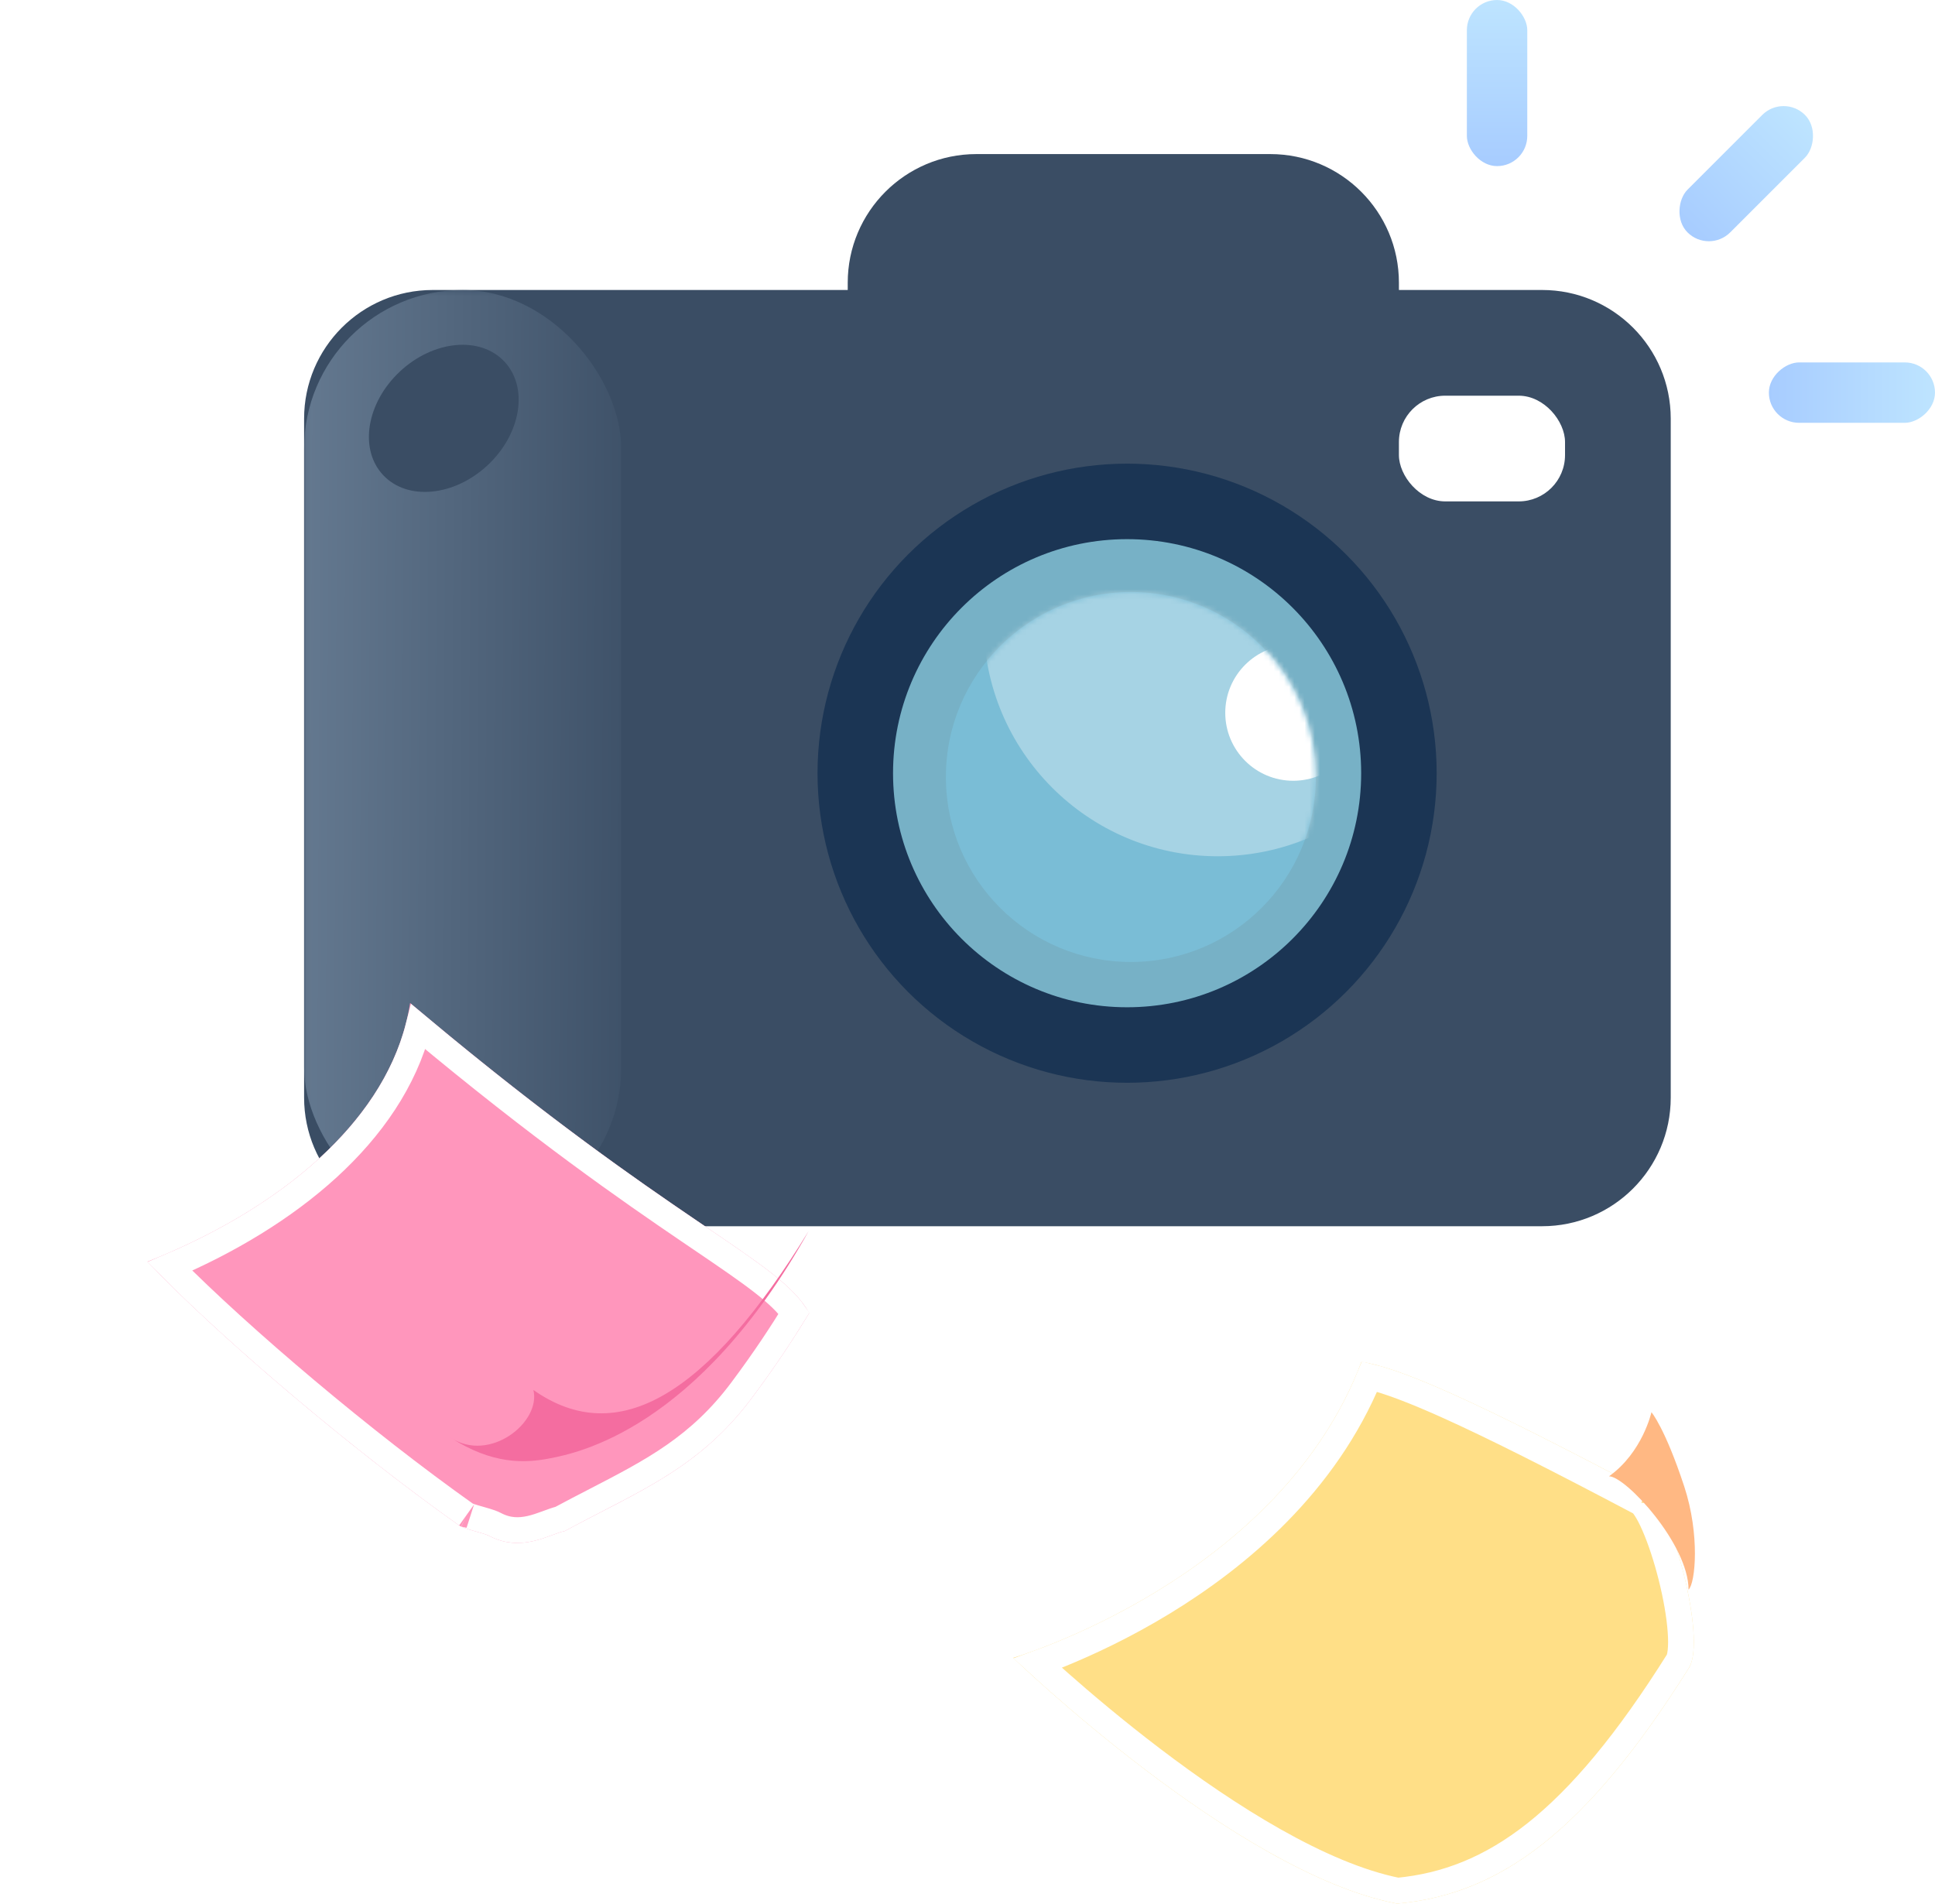 <svg width="376" height="370" viewBox="0 0 376 370" fill="none" xmlns="http://www.w3.org/2000/svg">
<g filter="url(#filter0_d)">
<path fill-rule="evenodd" clip-rule="evenodd" d="M189.727 24.941C175.92 24.941 164.727 36.134 164.727 49.941V51.35H84.091C70.284 51.35 59.091 62.543 59.091 76.35V208.28C59.091 222.087 70.284 233.28 84.091 233.28H299.649C313.456 233.28 324.649 222.087 324.649 208.28V76.35C324.649 62.543 313.456 51.35 299.649 51.35H271.831V49.941C271.831 36.134 260.638 24.941 246.831 24.941H189.727Z" fill="#3A4D64"/>
<mask id="mask0" mask-type="alpha" maskUnits="userSpaceOnUse" x="59" y="24" width="266" height="210">
<path fill-rule="evenodd" clip-rule="evenodd" d="M189.727 24.941C175.92 24.941 164.727 36.134 164.727 49.941V51.35H84.091C70.284 51.35 59.091 62.543 59.091 76.35V208.28C59.091 222.087 70.284 233.28 84.091 233.28H299.649C313.456 233.28 324.649 222.087 324.649 208.28V76.35C324.649 62.543 313.456 51.35 299.649 51.35H271.831V49.941C271.831 36.134 260.638 24.941 246.831 24.941H189.727Z" fill="white"/>
</mask>
<g mask="url(#mask0)">
<rect x="59.091" y="51.352" width="61.621" height="181.929" rx="30.811" fill="url(#paint0_linear)"/>
</g>
<rect x="271.831" y="71.891" width="32.278" height="20.54" rx="9" fill="white"/>
<ellipse cx="86.234" cy="76.293" rx="12.471" ry="16.139" transform="rotate(47 86.234 76.293)" fill="#3A4D64"/>
<circle cx="219.012" cy="145.25" r="60.154" fill="#1B3554"/>
<circle cx="219.013" cy="145.25" r="45.482" fill="#77B1C6"/>
<circle cx="219.746" cy="145.983" r="35.946" fill="#7ABDD6"/>
<mask id="mask1" mask-type="alpha" maskUnits="userSpaceOnUse" x="183" y="110" width="73" height="72">
<circle cx="219.746" cy="145.983" r="35.946" fill="white"/>
</mask>
<g mask="url(#mask1)">
<circle opacity="0.332" cx="236.619" cy="115.906" r="45.482" fill="white"/>
<circle cx="251.29" cy="133.513" r="13.204" fill="white"/>
</g>
</g>
<g filter="url(#filter1_d)">
<path fill-rule="evenodd" clip-rule="evenodd" d="M196.882 306.15C196.882 306.15 248.519 291.013 264.56 248.615C272.316 249.914 286.157 255.935 319.982 273.821C324.707 276.32 331.672 302.551 328.199 308.08C308.13 340.038 291.384 352.141 271.469 353.914C240.129 347.958 196.882 306.15 196.882 306.15Z" fill="#FFDF87"/>
<path d="M201.644 307.179C202.903 306.72 204.421 306.142 206.147 305.436C211.331 303.317 218.411 300.043 226.006 295.417C240.69 286.473 257.536 272.33 266.113 251.488C269.554 252.324 274.321 254.055 281.468 257.277C290.052 261.147 301.912 267.094 318.814 276.031C318.81 276.029 318.808 276.028 318.808 276.028C318.808 276.029 318.897 276.084 319.066 276.266C319.252 276.464 319.481 276.755 319.745 277.157C320.276 277.964 320.857 279.076 321.456 280.45C322.651 283.19 323.815 286.739 324.74 290.423C325.665 294.108 326.326 297.835 326.551 300.928C326.664 302.476 326.663 303.805 326.551 304.86C326.434 305.967 326.217 306.536 326.082 306.751C306.29 338.267 290.199 349.614 271.595 351.392C256.622 348.425 238.55 336.918 223.936 325.808C216.632 320.256 210.295 314.885 205.784 310.901C204.149 309.458 202.755 308.198 201.644 307.179Z" stroke="white" stroke-width="5"/>
</g>
<path fill-rule="evenodd" clip-rule="evenodd" d="M320.903 274.417C320.903 274.417 323.529 277.479 327.269 288.835C330.353 298.202 329.449 307.676 328.11 308.895C328.11 300.075 315.873 286.872 312.659 286.872C319.177 282.22 320.903 274.417 320.903 274.417Z" fill="#FFB883"/>
<g filter="url(#filter2_d)">
<path fill-rule="evenodd" clip-rule="evenodd" d="M79.69 178.905C76.122 202.05 53.255 219.459 28.641 229.166C42.084 243.284 67.7 265.191 89.216 280.423C90.239 281.148 93.957 281.871 95.005 282.426C101.342 285.782 106.721 282.141 109.758 281.506C123.903 273.859 135.784 269.456 146.109 255.639C151.403 248.555 154.921 242.96 157.242 239.158C151.277 228.453 130.793 222.045 79.69 178.905Z" fill="#FF96BC"/>
<path d="M90.66 278.383C70.552 264.147 46.847 244.048 33.011 230.076C44.292 225.264 55.105 218.829 63.746 210.919C72.156 203.219 78.599 194.033 81.294 183.516C105.231 203.507 122.213 215.256 133.987 223.262C134.717 223.758 135.425 224.239 136.113 224.706C141.237 228.184 145.192 230.87 148.255 233.264C151.099 235.486 153.015 237.339 154.301 239.171C152.02 242.861 148.758 247.919 144.106 254.143C135.896 265.13 126.799 269.83 115.704 275.561C113.505 276.697 111.227 277.874 108.862 279.148C108.085 279.346 107.251 279.655 106.509 279.929C106.404 279.968 106.302 280.006 106.201 280.043C105.18 280.417 104.155 280.778 103.067 281.024C100.953 281.503 98.672 281.539 96.175 280.217C95.675 279.952 95.029 279.743 94.536 279.591C94.13 279.466 93.668 279.335 93.225 279.209C93.077 279.167 92.931 279.125 92.79 279.085C92.198 278.915 91.666 278.757 91.232 278.604C90.898 278.487 90.73 278.41 90.672 278.383C90.643 278.37 90.641 278.369 90.66 278.383Z" stroke="white" stroke-width="5"/>
</g>
<path fill-rule="evenodd" clip-rule="evenodd" d="M103.647 270.097C105.163 276.378 95.143 284.349 87.567 279.366C95.666 284.58 101.928 284.363 106.963 283.366C111.998 282.369 135.538 277.846 157.155 239.187C137.576 271.053 120.104 281.665 103.647 270.097Z" fill="#F46DA0"/>
<rect x="285.035" width="11.737" height="32.278" rx="5.869" fill="url(#paint1_linear)"/>
<rect x="346.583" y="18.184" width="11.737" height="32.278" rx="5.869" transform="rotate(45 346.583 18.184)" fill="url(#paint2_linear)"/>
<rect x="376" y="70.424" width="11.737" height="32.278" rx="5.869" transform="rotate(90 376 70.424)" fill="url(#paint3_linear)"/>
<defs>
<filter id="filter0_d" x="50.091" y="20.941" width="283.558" height="226.338" filterUnits="userSpaceOnUse" color-interpolation-filters="sRGB">
<feFlood flood-opacity="0" result="BackgroundImageFix"/>
<feColorMatrix in="SourceAlpha" type="matrix" values="0 0 0 0 0 0 0 0 0 0 0 0 0 0 0 0 0 0 127 0"/>
<feOffset dy="5"/>
<feGaussianBlur stdDeviation="4.5"/>
<feColorMatrix type="matrix" values="0 0 0 0 0.141 0 0 0 0 0.447 0 0 0 0 0.616 0 0 0 0.453 0"/>
<feBlend mode="normal" in2="BackgroundImageFix" result="effect1_dropShadow"/>
<feBlend mode="normal" in="SourceGraphic" in2="effect1_dropShadow" result="shape"/>
</filter>
<filter id="filter1_d" x="196.882" y="248.615" width="132.254" height="121.3" filterUnits="userSpaceOnUse" color-interpolation-filters="sRGB">
<feFlood flood-opacity="0" result="BackgroundImageFix"/>
<feColorMatrix in="SourceAlpha" type="matrix" values="0 0 0 0 0 0 0 0 0 0 0 0 0 0 0 0 0 0 127 0"/>
<feOffset dy="16"/>
<feColorMatrix type="matrix" values="0 0 0 0 0.106 0 0 0 0 0.208 0 0 0 0 0.329 0 0 0 0.272 0"/>
<feBlend mode="normal" in2="BackgroundImageFix" result="effect1_dropShadow"/>
<feBlend mode="normal" in="SourceGraphic" in2="effect1_dropShadow" result="shape"/>
</filter>
<filter id="filter2_d" x="19.267" y="168.701" width="148.278" height="144.065" filterUnits="userSpaceOnUse" color-interpolation-filters="sRGB">
<feFlood flood-opacity="0" result="BackgroundImageFix"/>
<feColorMatrix in="SourceAlpha" type="matrix" values="0 0 0 0 0 0 0 0 0 0 0 0 0 0 0 0 0 0 127 0"/>
<feOffset dy="16"/>
<feColorMatrix type="matrix" values="0 0 0 0 0.106 0 0 0 0 0.208 0 0 0 0 0.329 0 0 0 0.272 0"/>
<feBlend mode="normal" in2="BackgroundImageFix" result="effect1_dropShadow"/>
<feBlend mode="normal" in="SourceGraphic" in2="effect1_dropShadow" result="shape"/>
</filter>
<linearGradient id="paint0_linear" x1="6.815" y1="316.098" x2="128.291" y2="316.729" gradientUnits="userSpaceOnUse">
<stop stop-color="#8298AF"/>
<stop offset="1" stop-color="#3A4D64"/>
</linearGradient>
<linearGradient id="paint1_linear" x1="283.394" y1="-9.028" x2="283.394" y2="32.278" gradientUnits="userSpaceOnUse">
<stop stop-color="#C4EBFF"/>
<stop offset="1" stop-color="#A7CCFF"/>
</linearGradient>
<linearGradient id="paint2_linear" x1="344.941" y1="9.156" x2="344.941" y2="50.461" gradientUnits="userSpaceOnUse">
<stop stop-color="#C4EBFF"/>
<stop offset="1" stop-color="#A7CCFF"/>
</linearGradient>
<linearGradient id="paint3_linear" x1="374.359" y1="61.396" x2="374.359" y2="102.702" gradientUnits="userSpaceOnUse">
<stop stop-color="#C4EBFF"/>
<stop offset="1" stop-color="#A7CCFF"/>
</linearGradient>
</defs>
</svg>
